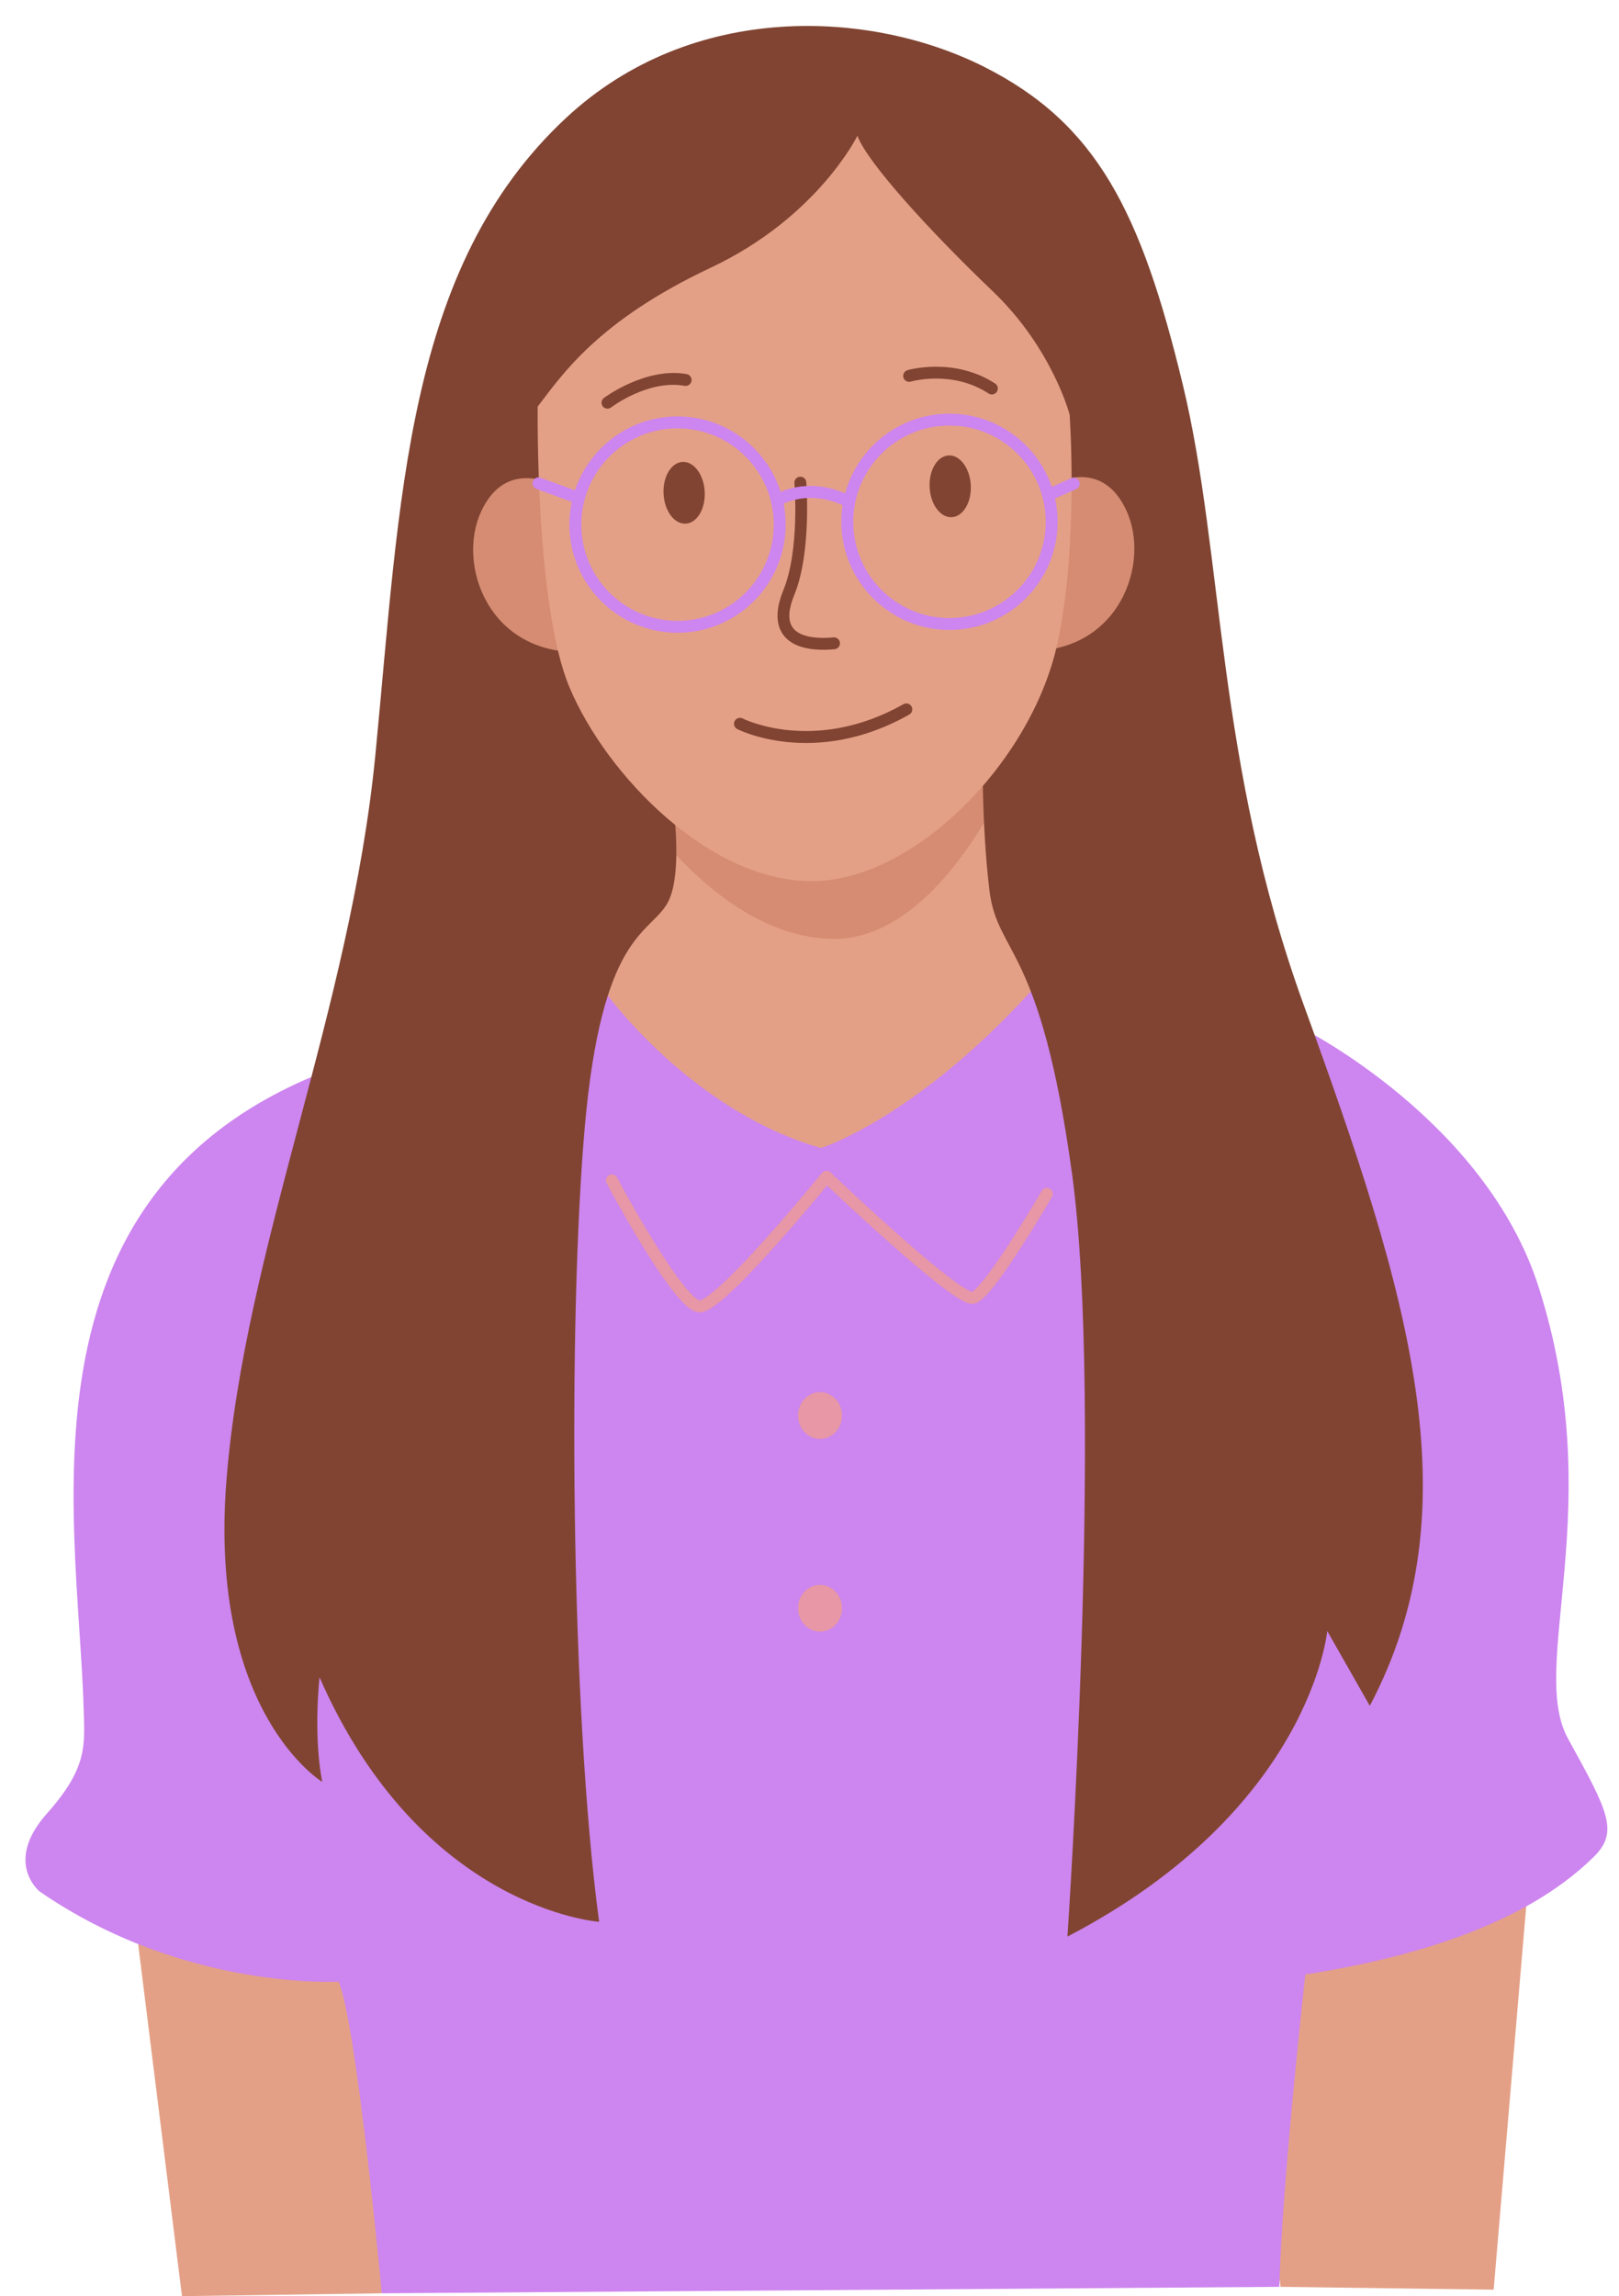 <?xml version="1.0" encoding="UTF-8" standalone="no"?><svg xmlns="http://www.w3.org/2000/svg" xmlns:xlink="http://www.w3.org/1999/xlink" clip-rule="evenodd" fill="#000000" fill-rule="evenodd" height="185.5" preserveAspectRatio="xMidYMid meet" stroke-linejoin="round" stroke-miterlimit="2" version="1" viewBox="-2.1 -2.1 130.8 185.5" width="130.8" zoomAndPan="magnify"><g><g><path d="M0 0H800V400H0z" fill="none" transform="matrix(.731 0 0 1 -445.524 -3.63)"/><g><g id="change1_1"><path d="M403.065,158.755L406.41,185.631L420.386,185.432L422.821,165.43L420.551,157.695L403.065,158.755Z" fill="#e4a086" transform="matrix(1.155 0 0 1.155 -456.802 -31.017)"/></g><g id="change1_4"><path d="M403.008,156.531L405.481,185.631L420.386,185.432L422.821,165.43L420.551,157.695L403.008,156.531Z" fill="#e4a086" transform="matrix(-1.155 0 0 1.155 586.903 -31.54)"/></g></g><g id="change2_1"><path d="M420.386,185.432C420.386,185.432 418.641,166.639 417.367,163.634C417.367,163.634 406.536,164.283 396.462,157.333C396.462,157.333 393.909,155.308 396.965,151.875C399.811,148.68 399.603,147.101 399.538,144.692C399.165,130.769 393.674,106.015 420.436,98.651L434.367,90.182L473.797,89.434L484.814,96.983C484.814,96.983 497.554,103.375 501.29,115.002C506.248,130.435 500.544,141.523 503.358,146.631C506.173,151.739 506.948,153.166 505.138,154.931C502.413,157.586 497.078,161.242 484.986,163.134C484.986,163.134 483.357,177.667 483.17,184.979L420.386,185.432Z" fill="#cd85ef" transform="matrix(1.155 0 0 1.155 -456.802 -31.017)"/></g><g id="change1_2"><path d="M439.958,79.868L437.424,94.331C437.424,94.331 443.365,102.689 452.587,105.331C452.587,105.331 459.548,103.152 467.962,93.593L468.126,83.963L464.46,76.075L439.958,79.868Z" fill="#e4a086" transform="matrix(1.155 0 0 1.155 -458.512 -31.017)"/></g><g><g id="change3_1"><path d="M463.16,115.393C463.125,115.383 463.049,115.358 462.992,115.331C462.736,115.211 462.391,114.987 461.982,114.691C459.091,112.601 453.26,107.042 453.26,107.042C453.176,106.962 453.062,106.921 452.946,106.928C452.83,106.935 452.722,106.991 452.649,107.081C452.649,107.081 449.032,111.53 446.36,114.179C445.691,114.843 445.084,115.393 444.612,115.721C444.473,115.817 444.349,115.893 444.24,115.944C444.185,115.968 444.142,115.992 444.105,115.991C444.072,115.989 444.038,115.968 443.998,115.944C443.91,115.894 443.815,115.821 443.713,115.73C443.348,115.404 442.916,114.871 442.455,114.234C440.594,111.658 438.325,107.398 438.325,107.398C438.217,107.195 437.965,107.118 437.762,107.226C437.559,107.334 437.482,107.586 437.59,107.789C437.59,107.789 439.892,112.109 441.779,114.722C442.373,115.542 442.932,116.198 443.37,116.526C443.634,116.723 443.876,116.816 444.071,116.823C444.21,116.829 444.385,116.794 444.587,116.701C444.91,116.553 445.346,116.238 445.848,115.801C448.126,113.82 451.943,109.248 453.011,107.954C454.285,109.156 458.986,113.553 461.493,115.366C462.041,115.763 462.495,116.039 462.797,116.153C463.02,116.237 463.199,116.244 463.321,116.215C463.453,116.184 463.621,116.098 463.805,115.947C464.004,115.784 464.242,115.534 464.503,115.22C466.119,113.274 468.748,108.746 468.748,108.746C468.863,108.547 468.795,108.292 468.597,108.177C468.398,108.061 468.142,108.129 468.027,108.328C468.027,108.328 466.048,111.742 464.486,113.878C464.098,114.41 463.738,114.86 463.443,115.151C463.326,115.266 463.237,115.359 463.16,115.393Z" fill="#e797a5" transform="matrix(1.155 0 0 1.155 -458.512 -31.017)"/></g><g id="change3_2" transform="matrix(.853 0 0 .906 -319.577 1.97)"><circle cx="449.856" cy="121.722" fill="#e797a5" r="2.086"/></g><g id="change3_3" transform="matrix(.853 0 0 .906 -319.577 17.537)"><circle cx="449.856" cy="121.722" fill="#e797a5" r="2.086"/></g></g><g id="change4_2"><path d="M438.807,80.11C438.807,80.11 444.95,90.476 453.287,90.703C461.624,90.931 466.883,76.753 466.883,76.753L438.807,80.11Z" fill="#d58c72" transform="matrix(1.155 0 0 1.155 -458.512 -31.017)"/></g><g id="change5_4"><path d="M442.11,80.267C442.11,80.267 443.106,86.197 441.787,88.308C440.469,90.42 437.253,90.512 436.071,103.806C434.889,117.101 435.053,144.468 437.07,159.448C437.07,159.448 424.63,158.594 417.512,142.347C417.512,142.347 417.059,146.354 417.7,149.661C417.7,149.661 409.707,144.83 411.004,128.551C412.301,112.271 419.676,95.673 421.418,77.835C423.159,59.997 423.506,43.77 434.744,33.295C443.608,25.033 456.138,25.743 464.004,29.712C471.87,33.68 474.964,39.81 477.885,51.888C480.807,63.966 480.172,78.308 486.366,95.35C493.672,115.45 498.332,130.398 490.979,144.342L488,139.109C488,139.109 486.848,151.618 469.828,160.481C469.828,160.481 472.359,123.272 470.152,107.151C467.945,91.03 464.935,91.905 464.372,87.315C463.808,82.726 463.887,77.113 463.887,77.113L442.11,80.267Z" fill="#814432" transform="matrix(1.155 0 0 1.155 -458.512 -31.017)"/></g><g id="change4_3"><path d="M433.598,58.876C433.598,58.876 430.275,56.996 428.547,60.732C426.819,64.468 429.07,70.683 435.446,70.567L433.598,58.876Z" fill="#d58c72" transform="matrix(1.155 0 0 1.155 -458.198 -30.93)"/></g><g id="change4_1"><path d="M433.598,58.876C433.598,58.876 430.275,56.996 428.547,60.732C426.819,64.468 429.07,70.683 435.446,70.567L433.598,58.876Z" fill="#d58c72" transform="matrix(-1.155 0 0 1.155 583.868 -31.017)"/></g><g id="change1_3"><path d="M432.773,53.473C432.773,53.473 432.589,67.399 434.998,73.113C437.628,79.35 444.87,86.727 452.011,86.664C459.153,86.602 467.295,78.33 469.113,70.091C470.631,63.207 469.982,54.042 469.982,54.042C469.982,54.042 468.777,49.399 464.603,45.409C460.154,41.157 455.829,36.4 455.136,34.537C455.136,34.537 452.341,40.243 444.884,43.756C436.959,47.489 434.48,51.255 432.773,53.473Z" fill="#e4a086" transform="matrix(1.155 0 0 1.155 -458.512 -31.017)"/></g><g><g id="change5_5"><path d="M450.255,59.196C450.255,59.196 450.643,63.838 449.482,66.682C448.938,68.013 448.98,68.975 449.359,69.629C449.603,70.051 449.991,70.362 450.496,70.564C451.165,70.831 452.055,70.906 453.061,70.815C453.29,70.794 453.459,70.591 453.439,70.362C453.418,70.133 453.215,69.964 452.986,69.985C452.266,70.05 451.615,70.027 451.086,69.883C450.634,69.76 450.277,69.552 450.08,69.211C449.794,68.719 449.844,68 450.253,66.997C451.474,64.006 451.085,59.128 451.085,59.128C451.067,58.899 450.865,58.728 450.636,58.747C450.407,58.765 450.236,58.967 450.255,59.196Z" fill="#814432" transform="matrix(1.155 0 0 1.155 -457.963 -31.444)"/></g><g id="change5_2"><path d="M446.555,75.635C446.555,75.635 451.759,78.66 458.619,75.225C458.825,75.122 458.908,74.871 458.805,74.666C458.702,74.46 458.452,74.377 458.246,74.48C451.833,77.691 446.971,74.913 446.971,74.913C446.772,74.799 446.517,74.867 446.402,75.066C446.287,75.265 446.356,75.52 446.555,75.635Z" fill="#814432" transform="matrix(1.154 -.058 .058 1.154 -462.249 -4.586)"/></g></g><g><g id="change5_6"><path d="M438.011,53.854C438.011,53.854 440.379,51.626 442.97,51.819C443.199,51.836 443.399,51.664 443.416,51.434C443.433,51.205 443.261,51.005 443.032,50.988C440.119,50.77 437.443,53.244 437.443,53.244C437.274,53.401 437.265,53.665 437.422,53.833C437.579,54.001 437.842,54.01 438.011,53.854Z" fill="#814432" transform="matrix(1.149 .119 -.119 1.149 -449.598 -83.186)"/></g><g id="change5_1"><path d="M458.637,51.198C458.637,51.198 461.489,50.3 464.09,51.932C464.285,52.054 464.543,51.995 464.665,51.8C464.787,51.606 464.728,51.348 464.533,51.226C461.601,49.387 458.386,50.403 458.386,50.403C458.167,50.472 458.045,50.706 458.114,50.926C458.183,51.145 458.418,51.267 458.637,51.198Z" fill="#814432" transform="matrix(1.155 .021 -.021 1.155 -457.163 -40.038)"/></g><g id="change5_7" transform="matrix(1.154 -.058 .058 1.154 -461.316 -5.277)"><ellipse cx="442.839" cy="59.506" fill="#814432" rx="1.441" ry="2.162"/></g><g id="change5_3" transform="matrix(1.154 -.058 .058 1.154 -439.82 -5.8)"><ellipse cx="442.839" cy="59.506" fill="#814432" rx="1.441" ry="2.162"/></g></g><g id="change2_2"><path d="M454.186,58.686C452.065,57.792 450.412,58.269 449.675,58.591C448.705,55.531 445.841,53.311 442.462,53.311C439.125,53.311 436.29,55.477 435.286,58.479L432.878,57.599C432.662,57.52 432.423,57.631 432.344,57.847C432.265,58.063 432.376,58.303 432.592,58.382L435.066,59.286C434.956,59.798 434.898,60.33 434.898,60.876C434.898,65.05 438.287,68.44 442.462,68.44C446.637,68.44 450.026,65.05 450.026,60.876C450.026,60.375 449.977,59.886 449.885,59.413C450.392,59.168 451.951,58.592 454.009,59.518C453.95,59.897 453.92,60.285 453.92,60.681C453.92,64.855 457.309,68.245 461.484,68.245C465.659,68.245 469.048,64.855 469.048,60.681C469.048,60.12 468.987,59.573 468.871,59.046L470.346,58.39C470.556,58.296 470.651,58.05 470.557,57.84C470.464,57.63 470.217,57.535 470.007,57.629L468.643,58.235C467.626,55.259 464.803,53.117 461.484,53.117C457.999,53.117 455.062,55.478 454.186,58.686ZM442.462,54.145C446.177,54.145 449.193,57.161 449.193,60.876C449.193,64.59 446.177,67.606 442.462,67.606C438.747,67.606 435.731,64.59 435.731,60.876C435.731,57.161 438.747,54.145 442.462,54.145ZM461.484,53.95C465.199,53.95 468.215,56.966 468.215,60.681C468.215,64.396 465.199,67.411 461.484,67.411C457.769,67.411 454.753,64.396 454.753,60.681C454.753,56.966 457.769,53.95 461.484,53.95Z" fill="#cd85ef" transform="matrix(1.155 0 0 1.155 -458.406 -30.033)"/></g></g></g></svg>